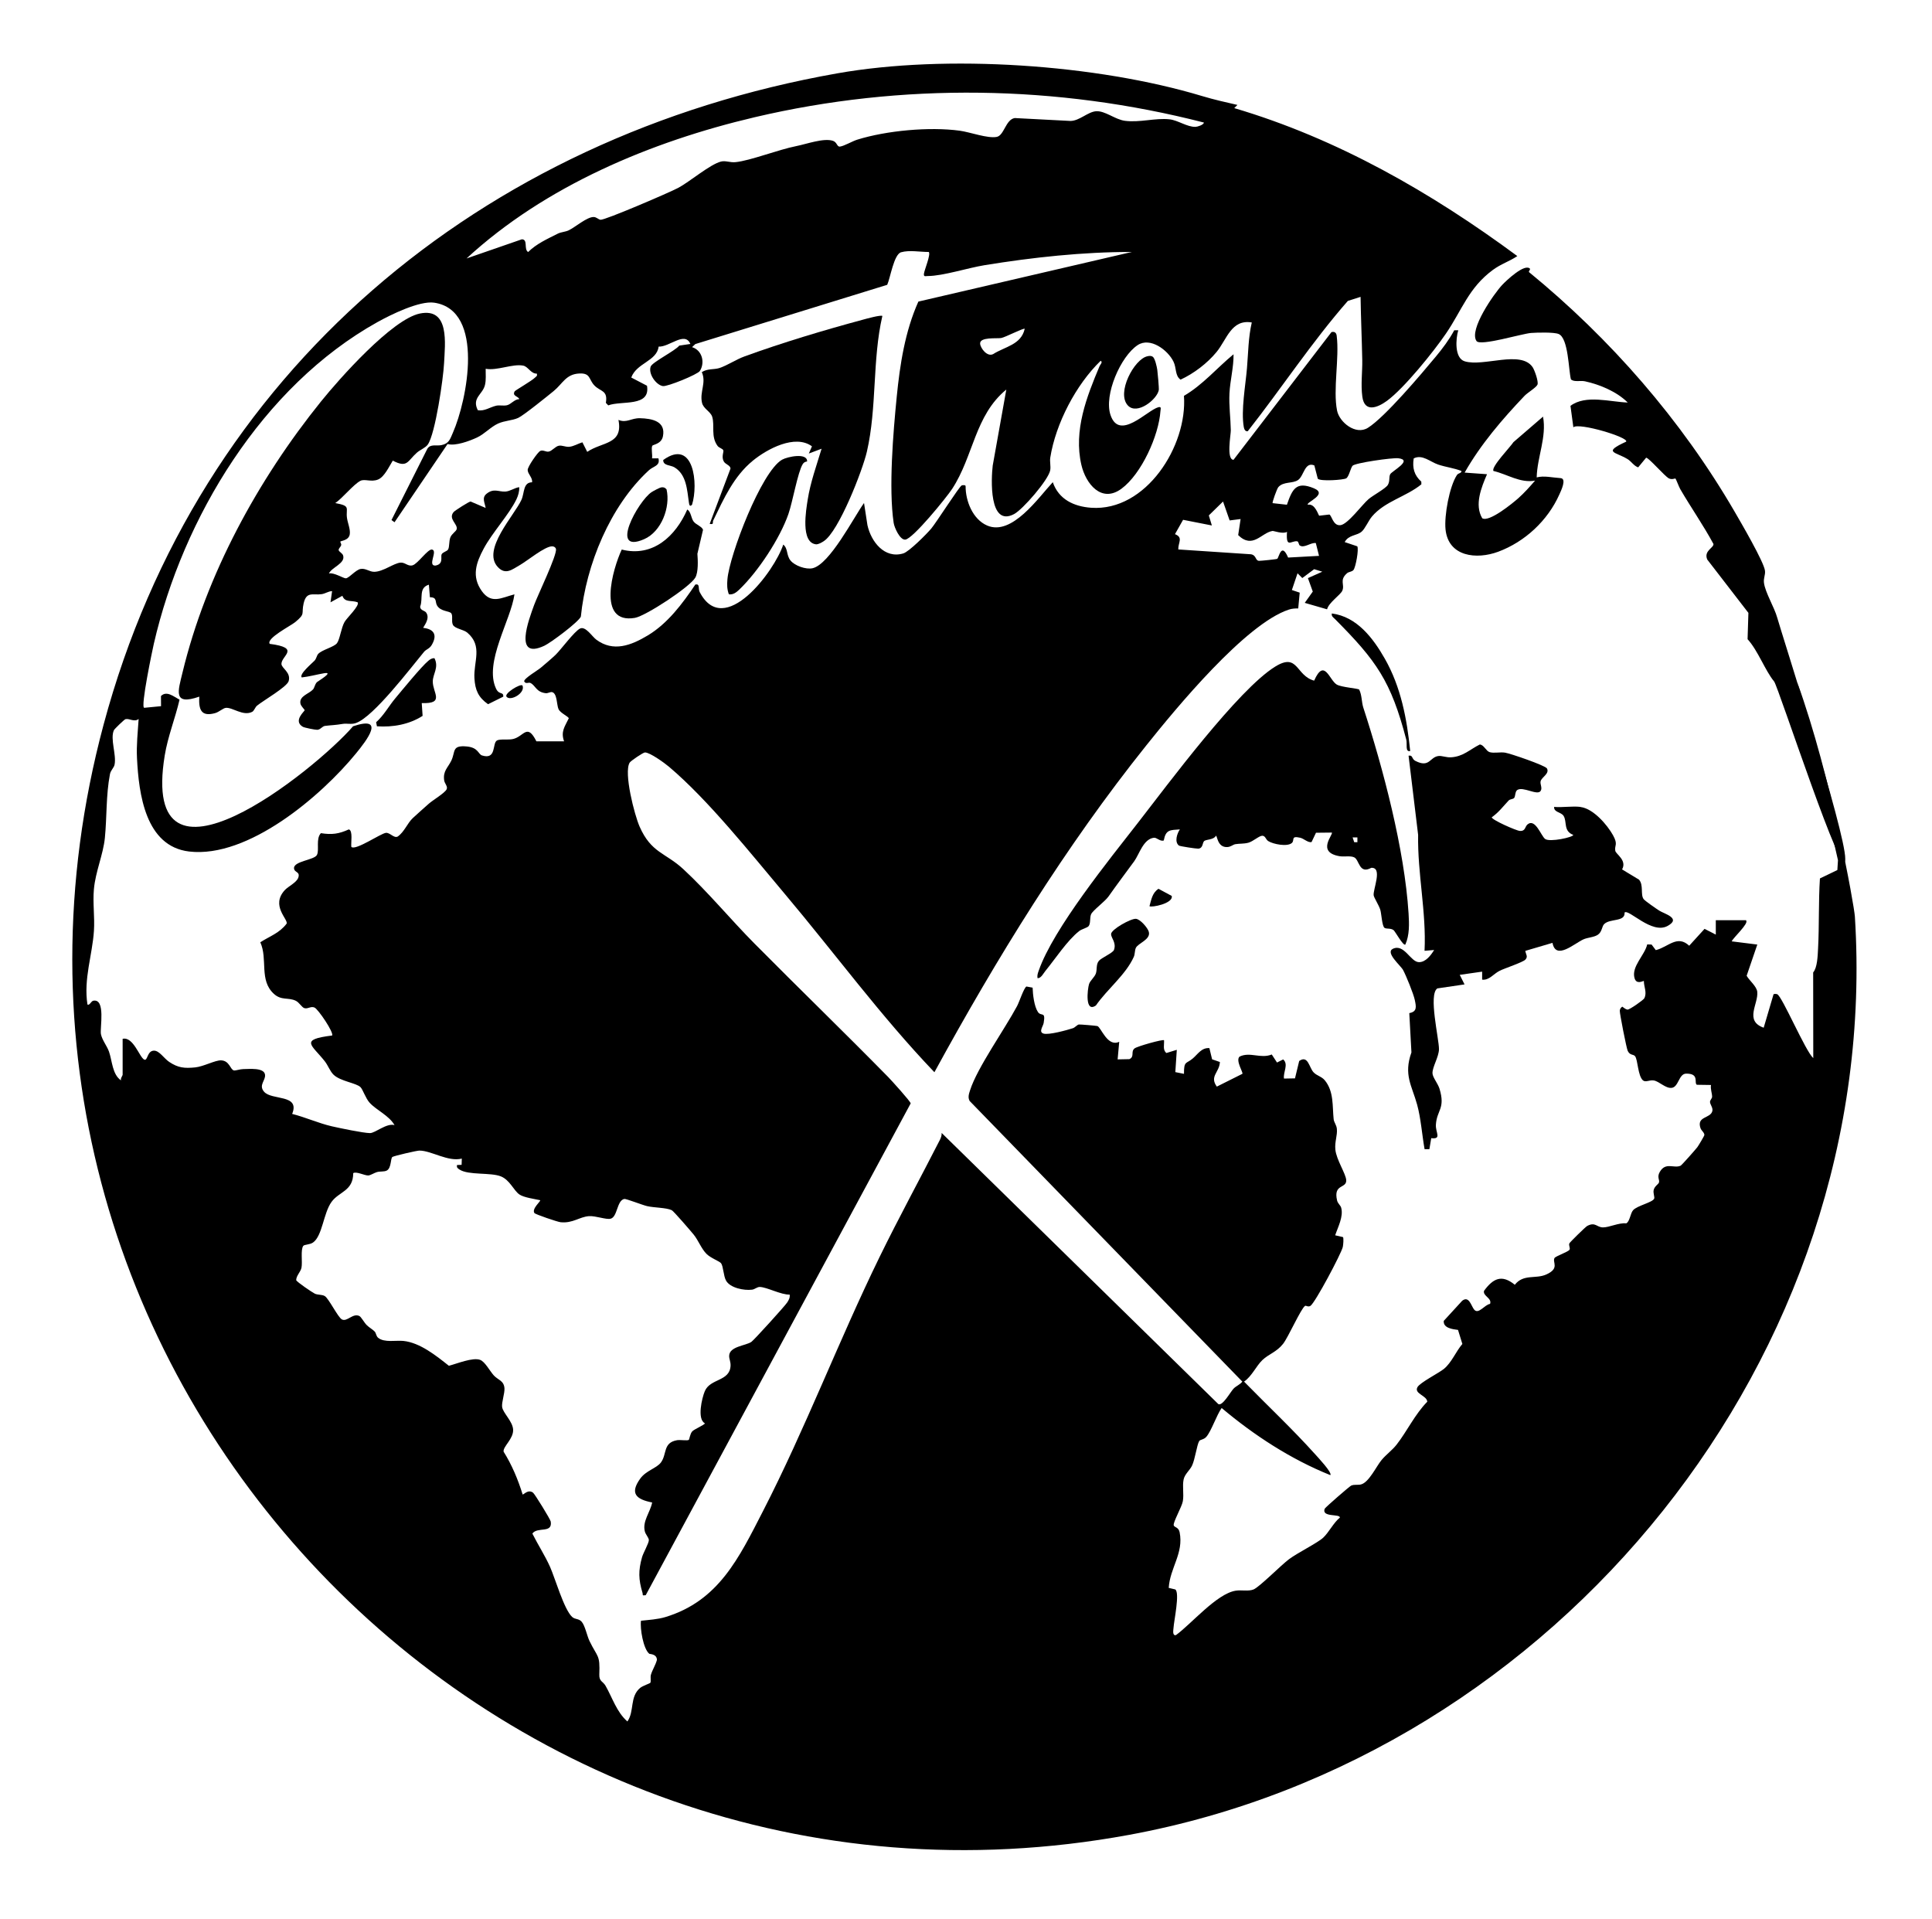 <?xml version="1.0" encoding="UTF-8"?>
<svg id="Layer_1" xmlns="http://www.w3.org/2000/svg" version="1.1" viewBox="0 0 559.93 556.06">
  <!-- Generator: Adobe Illustrator 29.6.1, SVG Export Plug-In . SVG Version: 2.1.1 Build 9)  -->
  <defs>
    <style>
      .st0 {
        fill: #fff;
      }
    </style>
  </defs>
  <rect class="st0" x="-18.14" y="-143.65" width="595.28" height="841.89"/>
  <circle class="st0" cx="279.5" cy="277.29" r="263.07"/>
  <g>
    <path d="M506.05,266.78c.85.82-3.73,4.96-4.17,6.02l7.42.93-3.09,9.04c.79,1.41,2.92,3.06,3.08,4.67.35,3.51-3.8,8.38,1.86,10.39l2.78-9.43c-.06-.5.9-.38,1.14-.28,1.45.62,8.17,16.5,10.45,18.52l-.03-24.83c1.21-1.39,1.31-4.78,1.42-6.93.36-6.73.1-13.57.54-20.31l5.05-2.43.18-2.86-11.79-51.51c9.86,27.32,16.48,64.61,16.69,67.85,8.04,127.26-86.34,243.29-210.36,266.12C140.14,566.17-19.29,393.89,30.01,210.04,57.45,107.71,139.49,39.49,242.64,21.26c31.6-5.59,75.15-2.65,105.8,6.59,3.35,1.01,6.78,1.78,10.19,2.56l-.92.92c29.88,8.82,57.14,24.48,82.04,42.88-2.36,1.59-4.7,2.25-7.1,4.02-7.05,5.21-8.91,11.59-13.57,18.42-3.6,5.27-12.13,15.87-17.11,19.51-2.78,2.03-6.51,3.46-7.14-1.2-.48-3.51.04-7.27-.02-10.6-.12-6.12-.4-12.21-.49-18.33l-3.69,1.18c-10.41,11.87-19.19,25.28-29,37.75-.69.18-1.04-.56-1.15-1.16-.86-4.83.51-12.17.92-17.15.37-4.39.38-8.86,1.39-13.2-5.94-1-7.22,4.92-10.21,8.56-2.7,3.28-6.57,6.23-10.43,8.01-1.65-1.13-1.14-3.38-2.06-5.24-1.64-3.34-6.73-7.17-10.37-4.77-4.95,3.26-9.82,14.44-7.88,20.24,2.56,7.67,10.62-1.35,13.85-2.23.99-.27.67.47.63,1.09-.48,7.11-5.49,18.25-11.31,22.53-5.8,4.26-10.34-1.44-11.61-6.93-2.3-9.96,1.53-19.72,5.28-28.61.18-.42,1.01-1.18.31-1.54-7.16,6.92-13.03,18.2-14.6,28.04-.19,1.17.19,2.52-.02,3.68-.51,2.8-7.95,11.37-10.47,12.7-7.35,3.89-6.64-10.33-6.19-14.07l3.94-22.02c-9.16,7.52-9.46,19.24-15.7,28.79-1.61,2.46-11.38,14.51-13.59,14.7-1.55.14-3.16-3.51-3.36-4.84-1.49-10.1-.14-26.17.89-36.57.93-9.37,2.4-18.94,6.27-27.57l61.87-14.38c-14.2-.02-28.73,1.56-42.74,3.84-4.64.75-12.08,3.13-16.35,3.13-.76,0-1.28.32-1.16-.7.13-1.07,2.05-5.61,1.39-6.27-2.46.02-5.63-.61-8.03.09-2.08.6-3.12,7.49-4.01,9.43l-55.61,17.17-.95.89c2.93.9,3.82,4.46,2.26,6.91-.64,1.01-9.46,4.61-10.74,4.38-1.99-.36-4.24-3.57-3.52-5.64.45-1.3,7.11-4.57,8.29-6.09l3.22-.48c-1.6-3.78-6.07.93-9.19.77-.55,4.24-6.4,4.73-7.94,8.96l4.56,2.38c1.07,6.25-7.39,4.24-11.23,5.69l-.69-.73c.62-3.7-1.54-3.21-3.31-5.03-1.71-1.76-1.05-3.64-4.38-3.48-3.91.19-4.82,2.95-7.45,5.1-1.79,1.46-8.76,7.1-10.29,7.78-1.72.77-3.88.76-5.79,1.62-2.16.97-3.92,3.03-6.14,4.06-2.19,1.02-6.28,2.53-8.52,1.88l-15.37,22.67-.88-.64,10.4-20.67c.91-1.44,2.6-.74,4.06-1.04,2.24-.46,2.52-1.74,3.34-3.61,4.1-9.32,9.38-35.47-5.42-37.67-4.25-.63-12.6,3.48-16.44,5.62-33.38,18.6-56.42,56.7-64.82,93.23-.32,1.38-3.97,18.61-2.77,18.55l4.86-.47-.02-2.94c1.66-1.66,3.74.2,5.38,1.06-1.25,5.4-3.39,10.65-4.29,16.15-7.38,45.11,43.52,4.34,54.59-8.45,9.61-3.21,3.88,4.15.88,7.83-10.13,12.41-31.3,30.47-48.38,28.47-12.73-1.49-14.61-16.76-15.13-27.04-.19-3.81.23-7.59.48-11.37-1.29,1.01-2.65-.24-3.83.06-.34.09-3.18,2.83-3.34,3.19-1.14,2.51.76,7.04.2,9.94-.2,1.02-1.11,1.59-1.35,2.82-1.16,6.04-.87,12.4-1.47,18.46-.48,4.82-2.73,9.79-3.18,14.89-.36,4.02.28,8.06.01,12.07-.46,6.97-3.03,13.93-1.88,21.3.57.43,1.07-.96,1.69-1.08,3.67-.69,1.88,7.95,2.22,9.68s1.76,3.42,2.34,5.08c.94,2.71.95,6.61,3.48,8.33-.21-.6.47-1.37.47-1.62v-10.43c3.1-.71,4.87,5.36,6.26,6.02,1.02.48.8-2.51,2.77-2.59,1.58-.07,2.92,2.22,4.45,3.25,2.61,1.75,4.44,1.91,7.55,1.6,2.41-.24,5.77-2.09,7.48-2.04,2.49.07,2.67,2.72,3.75,2.92.47.09,1.82-.39,2.71-.39,1.61,0,6.06-.51,6.3,1.65.19,1.69-1.93,2.98-.29,4.9,2.22,2.6,10.51.64,8.15,6.44,3.81.96,7.68,2.71,11.49,3.59,2.28.52,9.1,1.95,11.06,1.97,1.53.01,4.82-2.98,7.12-2.31-1.6-2.79-5.2-4.3-7.2-6.47-1.18-1.28-1.96-3.82-2.66-4.53-1.2-1.21-5.78-1.69-7.78-3.58-1.06-1-1.62-2.72-2.57-3.92-3.78-4.8-7.48-6.28,2.12-7.47.57-.83-4.04-7.66-5.11-8.11s-1.87.45-2.89.19c-.76-.19-1.52-1.67-2.53-2.15-2.18-1.05-4.15,0-6.34-2-4.36-3.97-1.71-10.03-3.94-14.95,2.72-1.75,5.57-2.67,7.62-5.39.55-1.23-4.72-5.23-.49-9.76.97-1.04,3.39-2.17,3.87-3.56.64-1.84-1.16-1.42-1.23-2.75-.1-2.07,5.91-2.36,6.65-3.86s-.39-4.66,1.14-6.3c3.16.5,5.2.23,8.09-1.09,1.26.31.56,4,.73,5.07,1.19,1.18,8.55-3.94,10.04-4.07,1.18-.1,2.29,1.62,3.39,1.08,1.95-1.35,2.79-3.88,4.4-5.37,1.51-1.39,3.11-2.82,4.64-4.17,1.17-1.03,4.61-3.07,5.15-4.16.4-.82-.57-1.65-.71-2.57-.4-2.77,1.07-3.65,2.08-5.76,1.24-2.6.06-4.5,4.5-4.08,3.34.32,3.27,2.25,4.39,2.6,4.25,1.34,2.91-3.5,4.31-4.33.89-.52,3.25-.1,4.67-.43,3.19-.73,4.07-4.73,6.78.67h8.02c-1.02-2.85.21-4.27,1.36-6.68-.13-.54-2.43-1.51-2.96-2.62-.57-1.19-.36-4.71-1.93-4.97-.49-.08-1.18.38-1.76.32-2.83-.31-2.97-2.25-4.47-2.97-.55-.26-1.34.43-1.81-.47-.04-.88,3.92-3.17,4.84-3.96,1.28-1.09,3.03-2.55,4.21-3.67,1.6-1.53,5.53-6.92,7.17-7.68,1.59-.73,3.44,2.3,4.67,3.22,4.94,3.69,10.11,1.68,14.93-1.21,5.76-3.45,10.09-9.24,13.78-14.74,1.43-.34.76,1.18,1.28,2.18,7.07,13.58,21.71-6.11,24.21-13.77,1.42,1.13.85,3.06,2.1,4.61s4.5,2.66,6.37,2.25c5-1.11,11.94-14.74,14.94-18.91l.99,6.42c1.05,4.76,4.92,9.83,10.39,8.19,1.69-.51,6.77-5.62,8.1-7.2,1.45-1.72,8.12-12.2,8.82-12.5.21-.09,1.16-.2,1.14.23-.02,4.32,2.09,9.58,6.22,11.38,7.21,3.14,14.88-8.1,19.05-12.55,1.7,4.97,6.09,7.05,11.13,7.41,15.89,1.11,27.93-17.95,26.88-32.43,5.49-3.21,9.52-8.06,14.37-12.05.07,3.68-.99,7.58-1.18,11.33-.18,3.6.33,7.16.39,10.68.02,1.3-1.35,8.56.79,8.57l28.38-37c.89-.26,1.44.2,1.52,1.09.81,6.39-1.12,15.64.11,21.67.68,3.34,5.38,7.2,8.94,4.97,4.95-3.1,15.53-15.65,19.68-20.64,1.99-2.39,3.86-4.89,5.34-7.63h1.16c-.74,2.46-1.14,8.09,1.87,9,5.49,1.66,16.22-3.31,19.67,1.68.58.84,1.77,4.23,1.42,5.07s-2.86,2.32-3.74,3.24c-6.47,6.8-12.72,14.07-17.37,22.26l6.49.47c-1.65,3.82-3.7,8.88-1.39,12.76,2.01,1.23,8.81-4.35,10.45-5.8,1.73-1.54,3.35-3.35,4.86-5.11-4.26.8-8.02-1.84-12.05-2.79-.81-1.1,4.98-7.05,5.78-8.35l8.58-7.4c1.1,5.94-1.7,11.7-1.84,17.61,2.15-.57,4.63.08,6.91.21,1.87.11.16,3.64-.34,4.74-3.35,7.54-9.97,13.71-17.71,16.59-6.26,2.33-14.47,1.49-15.28-6.49-.4-3.97,1.11-12.36,3.29-15.71.45-.69,1.37-.49,1.33-1.2-2.21-.86-4.46-1.1-6.73-1.85-2.32-.77-4.63-3.07-7.11-1.79-.44,2.72.14,4.9,2.2,6.73l.02.78c-4.43,3.62-10.57,4.89-14.33,9.34-1,1.18-1.99,3.55-3.01,4.4-1.4,1.17-3.78.9-4.88,3l3.64,1.22c.51.78-.45,6.11-1.11,6.88-.45.53-1.35.48-1.85.92-2.34,2.04-.57,3.29-1.39,5.1-.54,1.19-3.94,3.44-4.4,5.36l-6.47-1.87,2.33-3.27-1.41-3.9,4.17-1.86-2.36-.73-3.44,2.57-1.38-1.38-1.64,4.85,2.27.76-.43,4.57c-.92,0-1.79.04-2.68.33-12.57,4.09-32.78,28.65-41.32,39.33-23.54,29.42-43.4,61.72-61.44,94.75-15.53-16.24-28.88-34.48-43.35-51.66-9.8-11.63-22.14-27.2-33.58-36.87-1.24-1.05-5.54-4.18-6.97-4.14-.54.02-4.13,2.45-4.43,2.96-1.75,2.92,1.39,15.11,2.88,18.51,3.38,7.69,7.5,7.55,12.68,12.35,7.19,6.66,13.7,14.58,20.62,21.56,12.86,12.98,25.98,25.67,38.74,38.67.9.92,6.56,7.15,6.53,7.66l-76.79,142.52c-1.22.15-.73-.02-.93-.68-1.16-3.87-1.24-6.43-.13-10.35.35-1.23,2-4.1,1.97-4.96-.02-.68-.95-1.61-1.17-2.51-.74-2.95,1.56-5.5,2.13-8.37-4.67-.92-6.55-2.63-3.45-6.93,1.7-2.35,4.73-2.98,5.99-4.67,1.8-2.43.53-5.73,4.67-6.45.9-.16,2.98.2,3.39-.09.22-.15.34-1.71,1.01-2.47.54-.61,3.67-1.92,3.67-2.34-2.33-1.19-.86-7.31-.03-9.3,1.57-3.75,7.26-2.77,7.47-7.4.05-1.09-.41-1.94-.41-2.79,0-2.82,4.84-2.98,6.45-4.11.78-.55,9.72-10.39,10.37-11.41.47-.74.85-1.36.72-2.29-2.48.1-6.56-2.15-8.66-2.21-.78-.02-1.43.69-2.26.79-2.3.29-6.32-.49-7.52-2.63-.76-1.36-.79-4.18-1.45-5.04-.44-.57-3.05-1.51-4.23-2.72-1.54-1.57-2.31-3.85-3.7-5.57-.8-.99-5.83-6.83-6.36-7.08-1.63-.76-5.06-.69-7.16-1.18-1.23-.28-6.1-2.17-6.57-2.08-2.21.43-1.95,5.2-3.98,5.73-1.28.34-4.37-.88-6.27-.74-2.75.19-4.71,2.13-8.23,1.76-.89-.09-7.32-2.28-7.58-2.65-.88-1.24,1.92-3.47,1.66-3.73-1.64-.37-4.67-.76-6-1.65-1.65-1.1-2.76-4.21-5.4-5.26-2.97-1.19-9.33-.28-11.95-1.96-.56-.36-.9-.59-.75-1.33l1.33-.05.06-1.81c-4.03,1-8.77-2.3-12.28-2.32-.81,0-7.17,1.49-7.81,1.83-.62.33-.26,3.27-1.69,3.97-.78.38-1.92.17-2.81.43-.81.23-1.87.95-2.52.98-1.02.05-3.52-1.26-4.36-.67-.03,5.22-4.08,5.29-6.28,8.32-2.37,3.26-2.64,9.86-5.37,11.78-.94.66-2.52.55-2.83.98-.83,1.14-.18,4.68-.52,6.34-.25,1.21-1.53,2.3-1.53,3.59.25.57,4.55,3.48,5.38,3.9s2.06.22,2.89.7c1.15.66,3.83,6.17,4.96,6.77,1.53.82,3.18-1.93,5.1-.97.49.25,1.41,1.92,2.07,2.58.76.76,1.63,1.2,2.31,1.87.49.48.42,1.34,1.04,1.85,1.79,1.46,5.14.69,7.32.91,4.81.49,9.52,4.3,13.18,7.2,2.25-.57,6.98-2.54,9.09-1.7,1.4.56,2.71,3.12,3.91,4.47s2.95,1.49,3.11,3.75c.1,1.47-.85,4.07-.68,5.4.23,1.77,3.08,4.17,3.19,6.6.12,2.69-2.98,4.88-2.76,6.37,2.41,3.84,4.17,8.06,5.51,12.39.26.2,1.55-1.62,3.03-.5.49.37,5.01,7.69,5.12,8.36.57,3.55-3.88,1.42-5.32,3.49,1.62,3.26,3.64,6.33,5.13,9.66,1.46,3.28,4.03,12.3,6.38,14.48.89.83,1.89.41,2.77,1.4.99,1.12,1.57,4.14,2.28,5.6,2.37,4.87,3.07,3.86,2.84,9.68-.08,2.07,1.05,1.96,1.81,3.29,1.99,3.49,3.22,7.63,6.33,10.34,2.08-2.94.61-7.15,3.7-9.73.71-.59,2.86-1.32,2.94-1.46.27-.45-.04-1.62.18-2.36.43-1.43,1.36-2.83,1.74-4.3-.04-1.76-2.09-1.66-2.21-1.76-1.75-1.42-2.73-7.33-2.41-9.58,2.31-.25,4.83-.39,7.05-1.06,15.48-4.68,21.35-17.18,28.26-30.61,12.36-24.04,21.96-49.43,33.82-73.71,5.58-11.43,11.71-22.63,17.49-33.96.33-.64.55-1.3.52-2.02l80.19,78.58c1.22.63,3.45-3.44,4.38-4.45.75-.81,1.89-1.17,2.57-2.07l-79.03-81.33c-.58-1.06-.2-2.08.13-3.12,2.06-6.48,10.06-17.72,13.62-24.38.64-1.2,1.98-5.31,2.71-5.67l1.79.33c.06,1.97.44,5.38,1.53,7.04.96,1.45,2.3-.38,1.67,3.21-.18,1-1.52,2.6-.05,3.06,1.51.47,6.78-.99,8.51-1.55.63-.2,1.19-.96,1.73-1.08.26-.06,5.13.36,5.38.45,1.08.35,2.91,6.19,6.33,4.56l-.46,5.1,3.4-.07c1.61-.74.31-2.16,1.51-3.11.77-.62,8.22-2.7,8.54-2.37.1,1.27-.45,2.82.69,3.7l3.01-.92-.43,6.46,2.51.5c-.03-3.84.62-2.82,2.53-4.44,1.5-1.27,2.56-3.19,4.83-3.02l.79,3.25,2.26.78c-.14,3.04-3.09,4.11-.89,7.13l7.41-3.71c.28-.38-2.04-3.85-.83-4.98,3.02-1.5,6.1.7,9.34-.62l1.52,2.33,1.79-.9c1.64,1.44-.06,3.68.23,5.55l3.19-.06,1.22-5.04c2.58-1.81,2.89,1.94,4.15,3.27.98,1.04,2.32,1.2,3.25,2.31,2.71,3.26,2.18,7.59,2.59,11.31.1.91.83,1.67.93,2.8.18,1.93-.66,3.72-.44,5.98.29,2.96,3.04,6.99,3.15,8.86.14,2.54-3.82.98-2.64,5.93.2.85.99,1.37,1.18,2.06.71,2.58-.94,5.59-1.74,8l2.26.52c.25.29.08,2.28-.05,2.86-.44,1.93-8.02,16.2-9.38,17.07-.67.43-1.3-.16-1.55,0-1.22.79-4.85,9.07-6.39,11.02-1.89,2.38-4.12,2.92-5.98,4.68-1.77,1.67-3.08,4.74-5.32,6.25,6.86,7.02,14.07,13.77,20.63,21.08.76.85,4.96,5.3,4.39,6.03-11.42-4.58-22.14-11.56-31.51-19.46-1.48,2.08-2.96,6.61-4.42,8.33-.76.89-1.8.77-2.09,1.26-.68,1.14-1.2,5.27-2.07,7.1-.66,1.4-2.12,2.44-2.45,4.04-.4,1.98.13,4.21-.22,6.27-.27,1.63-2.89,6.14-2.64,7.01.18.62,1.41.48,1.71,2,1.22,6.09-2.81,10.31-3.16,16.12l1.89.45c1.39.95-.39,9.15-.5,11.13-.04.61-.41,2.37.71,2.1,4.49-3.27,11.78-11.96,17.27-12.86,1.7-.28,3.71.24,5.2-.36,1.7-.68,7.95-7.02,10.26-8.75,2.52-1.89,8.3-4.73,9.95-6.27,1.62-1.51,3-4.35,4.83-5.82.01-1.15-5.35.01-4.42-2.54.23-.46,7.21-6.51,7.68-6.72.94-.41,1.94-.09,2.89-.35,2.29-.62,4.39-5.22,5.92-7.06,1.31-1.58,3.08-2.83,4.35-4.45,3-3.83,5.33-8.83,8.9-12.45-.1-1.81-3.9-2.3-2.85-4.21.75-1.36,6.19-4.09,7.68-5.31,2.24-1.83,3.46-5.04,5.34-7.22l-1.26-4.07c-1.47-.19-4.34-.5-4.13-2.62l5.34-5.83c2.01-1.56,2.6,1.55,3.5,2.6,1.23,1.43,3.02-1.48,4.58-1.69.6-1.7-2.15-2.26-1.75-3.79,2.63-3.59,5.14-4.85,8.92-1.75,2.5-3.21,6.03-1.6,9.11-2.98,4.01-1.79,1.69-3.53,2.4-4.78.3-.53,3.97-1.77,4.34-2.4.29-.49-.3-1.22-.04-1.84.14-.33,4.69-4.8,5.17-5.05,2.38-1.25,2.7.39,4.56.42,1.77.03,4.63-1.41,6.75-1.17,1.04-.5,1.19-2.91,1.99-3.81,1.19-1.34,5.64-2.24,6.11-3.36.19-.44-.34-1.55-.15-2.47.23-1.12,1.35-1.67,1.53-2.18.28-.8-.64-1.53.23-3.06,1.71-3,4.09-.94,6.05-1.83.33-.15,4.35-4.71,4.84-5.35.32-.43,2.02-3.26,2.04-3.52.06-.69-.87-1.3-1.11-1.99-1.22-3.53,2.89-2.76,3.43-4.98.24-.99-.7-1.89-.68-2.69.02-.47.61-1,.61-1.43,0-1.09-.54-2.25-.32-3.43l-4.11-.06c-.89-.58.84-3.28-3.1-3.23-2.16.03-2.15,3.94-4.24,4.13-1.74.16-3.56-1.88-5.12-2.15-1.26-.22-2.34.63-3.15-.02-1.51-1.36-1.46-5.93-2.29-7.01-.5-.64-1.48-.16-2.14-1.57-.35-.74-2.37-10.99-2.29-11.64.07-.56.29-.82.72-1.15.44.3.98.79,1.5.86.56.08,4.64-2.78,4.89-3.29.84-1.7-.13-3.26-.13-5-.13-.14-2.09,1.18-2.69-.79-1.02-3.37,2.95-6.68,3.66-9.82l1.27.04,1.22,1.62c3.61-.9,6.21-4.53,9.68-1.28l4.45-4.89,3.26,1.67v-4.17h8.81ZM348.9,35.51c-42.53-10.92-87.39-11.6-130.17-1.54-30.06,7.07-60.71,19.9-83.52,40.93l16.03-5.55c1.87.03.49,2.87,1.82,3.69,2.43-2.41,5.58-3.8,8.58-5.32,1-.5,2.19-.5,3.19-.98,1.94-.93,5.3-3.91,7.25-3.85.79.02,1.34.71,1.95.8,1.22.18,20.12-7.95,22.54-9.25,3.39-1.82,9.15-6.77,12.35-7.61,1.37-.36,2.61.33,4.27.16,4.28-.43,12.28-3.6,17.62-4.66,2.9-.57,7.92-2.41,10.59-1.52,1.23.41,1.15,1.77,2.02,1.67,1.2-.14,3.57-1.55,5.01-2,8.47-2.64,20.94-3.8,29.74-2.6,2.97.4,8.05,2.31,10.71,1.79,2.15-.43,2.57-5.03,5.21-5.46l16.13.84c2.59,0,5.06-2.64,7.42-2.81,2.64-.19,5.49,2.39,8.38,2.77,4.34.57,8.83-.89,12.94-.43,2.44.27,5.08,2.24,7.51,2.18.53-.01,2.35-.54,2.45-1.25ZM296.98,95.29c-.31-.31-5.67,2.48-6.83,2.67-1.25.21-6.26-.37-6.09,1.65.11,1.33,2.06,3.89,3.77,3.01,3.47-2.2,8.11-2.69,9.15-7.32ZM155.6,108.27c-1.74.08-2.53-2.03-3.95-2.31-3.08-.61-7.58,1.53-10.89.91-.03,1.56.16,3.12-.2,4.67-.65,2.81-3.9,3.73-2.08,7.34,1.93.34,3.46-.87,5.33-1.31.92-.22,2.08.1,3.11-.13,1.2-.27,2.16-1.74,3.57-1.77-.24-.85-2.14-.86-1.33-2.26.18-.31,4.99-3.05,5.94-4.02.38-.38.67-.41.49-1.12ZM382.34,149.45l2.92-.34c.69.18,1.05,3.31,3.2,3.09s6.29-5.95,8.18-7.56c1.29-1.1,5.01-3.09,5.6-4.14.64-1.15.23-2.14.66-3.05s6.76-4.13,2.35-4.65c-1.69-.2-12.57,1.34-13.27,2.19-.56.69-1.04,3.16-1.82,3.63s-7.42.94-8.24.12l-1-3.86c-2.8-1.16-2.99,2.98-4.68,4.2-1.58,1.14-4.28.37-5.77,2.11-.41.48-1.82,4.46-1.64,4.62l4.14.46c1.56-4.49,2.66-6.91,7.81-4.77,4.23,1.75-2.32,4.04-1.76,4.77,2.14-.45,3.04,3.02,3.31,3.18ZM356.38,150.84l-1.92-5.5-4.12,4.03.88,2.91-8.34-1.64-2.35,4.16c2.47.97.9,2.41.96,4.43l21.08,1.4c1.63.31,1.19,1.84,2.32,1.9.45.02,5.04-.44,5.27-.58.52-.32,1.18-5.01,3.16-.37l8.96-.49-.93-3.71c-1.46-.22-3.37,1.57-4.65.7-.33-.23-.31-1.14-.75-1.21-1.74-.25-3.3,2.2-2.95-2.74-1.16.72-3.86-.31-4.19-.26-3.26.51-5.71,5.34-9.96,1.21l.7-4.66-3.18.4Z"/>
    <path d="M97.19,145.8c4.59.82,2.98,1.42,3.37,4.29.2,1.46,1.03,3.31.81,4.73-.28,1.84-2.54,1.85-2.75,2.15-.06.08.36.66.26,1.02-.14.52-.79.97-.73,1.43s1.09.9,1.29,1.55c.72,2.32-3.3,3.4-4.11,5.23,1.38-.38,4.15,1.39,4.88,1.4.85.01,2.88-2.46,4.27-2.71,1.5-.28,2.57.85,4.01.82,2.63-.05,5.6-2.5,7.59-2.66,1.34-.11,2.12,1.16,3.49.78,1.52-.42,4.45-4.82,5.65-4.57,1.74.37-1.41,4.7.94,4.65,2.51-.43,1.48-2.55,1.83-3.26.32-.66,1.56-.86,1.87-1.4.44-.75.22-2.36.66-3.51.42-1.08,1.66-1.72,1.83-2.37.4-1.51-2.57-2.99-.86-5,.32-.38,4.38-3,4.9-3.03l4.36,1.86c-.24-1.53-1.19-2.94.28-4.12,2.08-1.67,3.49-.52,5.4-.62,1.44-.08,2.66-1.08,4.05-1.28.07,1.25-.3,2.46-.83,3.57-2.1,4.33-6.98,9.62-9.44,14.2-2.22,4.13-3.6,8.09-.58,12.33,2.77,3.9,5.72,1.93,9.47.96-1.01,7.46-8.91,19.77-5.33,27.34.91,1.93,2.16.75,2.09,2.31l-4.41,2.19c-2.82-1.99-3.74-4.08-3.95-7.5-.29-4.84,2.5-9.33-2.06-13.24-1.09-.93-3.65-1.14-4.19-2.3-.48-1.04.06-2.5-.44-3.27s-3.12-.48-4.16-2.33c-.61-1.08.1-2.36-2.05-2.35l-.3-3.65c-3.06.92-1.62,3.97-2.51,6.3-.11,1.12,1.29,1.21,1.68,1.73,1.41,1.85-.95,4.29-.78,4.49,3.21.36,4.09,2.17,2.42,4.98-.65,1.09-1.57,1.2-2.21,1.96-3.86,4.65-14.58,18.79-19.7,20.62-1.41.51-2.59.05-3.9.27-2.2.37-3.16.34-5.07.57-.86.1-1.32,1.09-2.27,1.14-.55.03-3.73-.6-4.2-.88-2.89-1.71.54-4.51.54-4.79,0-.25-1.08-1.14-1.23-1.96-.39-2.17,2.48-2.78,3.64-4.06.47-.52.5-1.42,1.13-2.11.23-.25,5.21-3.14,2.05-2.59-2.11.37-4.28.97-6.44,1.21-.82-.95,3-4.1,3.71-4.86.55-.59.63-1.48,1.06-1.95,1.11-1.21,4.61-1.99,5.45-3.12s1.2-4.4,2.19-6.15c.67-1.18,4.45-4.71,3.8-5.69-1.78-.69-3.67.18-4.43-1.89l-3.44,1.89.46-3.24c-1.11.03-1.91.72-3.05.88-2.52.36-4.37-.91-5.2,2.68-.72,3.12.64,2.88-2.45,5.43-1.28,1.06-8.45,4.7-7.38,6.29,9.07,1.18,3.4,3.42,3.4,5.8,0,1.27,2.84,2.45,2.09,5-.5,1.69-7.32,5.61-9.15,7.1-.58.47-.85,1.52-1.43,1.81-2.66,1.33-5.66-1.36-7.64-1.16-.78.08-1.96,1.22-3.12,1.53-4.08,1.12-4.77-1.1-4.56-4.78-7.75,2.69-6.15-1.64-4.87-6.96,6.85-28.43,21.88-55.91,40.11-78.54,5.35-6.64,20.63-23.88,28.7-25.53,8.67-1.77,7.28,8.74,7,14.41-.21,4.34-2.51,20.37-4.71,23.56-.64.93-2.25,1.53-3.19,2.37-2.76,2.48-2.73,4.5-6.96,2.29-1.03,1.62-2.42,4.73-4.28,5.48-2,.81-3.88-.27-5.13.39-2.07,1.1-5.12,4.98-7.27,6.44Z"/>
    <path d="M458.07,233.87c3.67.45,7.7,5.1,9.42,8.19,1.53,2.76.37,2.87.65,4.5.17.99,3.46,2.73,1.97,5.4l4.9,2.96c1.39,1.56.38,4.3,1.33,5.62.4.55,3.69,2.81,4.53,3.35,1.43.94,6.52,2.2,2.42,4.45-4.59,2.52-11.25-5.02-12.46-3.89.23,2.8-4.23,1.65-5.92,3.36-.67.68-.59,2.22-1.8,3.06-1.1.77-2.96.79-4.21,1.36-2.7,1.23-8,6.13-8.96,1.01l-7.87,2.32c.13,1.04.86,1.63.01,2.54-.71.77-5.97,2.49-7.45,3.23-1.81.9-3.03,2.82-5.08,2.57v-2.32s-6.49.93-6.49.93l1.39,2.77-7.88,1.16c-2.66,1.77.5,14.57.47,17.62-.03,2.23-1.93,5.14-1.88,6.97.03,1.16,1.58,3,2.03,4.47,1.77,5.8-.77,6.17-1.04,10.41-.15,2.33,1.78,4.28-1.35,3.93l-.54,3.19h-1.39c-.73-4.09-1.07-8.95-2.16-12.91-1.51-5.49-3.98-8.63-1.65-15.13l-.62-11.39c2.32-.43,2-1.87,1.59-3.83-.36-1.74-2.53-7.08-3.4-8.68-.7-1.28-5.25-5.06-2.93-6.14,3.29-1.52,5.1,3.85,7.53,3.88,1.98.03,3.47-2.01,4.41-3.52l-2.78.23c.55-11.23-2.06-22.36-1.86-33.59l-2.77-22.95c1.32-.25.83.92,1.96,1.5,4.14,2.12,4.14-1.09,6.71-1.41.96-.12,2.26.45,3.59.38,3.57-.2,5.43-2.24,8.37-3.71,1.18.03,1.81,1.9,2.86,2.21,1.3.38,3.05-.09,4.49.15,1.59.26,11.67,3.72,12.13,4.58.81,1.51-1.54,2.51-1.84,3.7-.22.88.59,1.94-.01,2.83-.96,1.42-5.09-1.42-6.77-.28-.63.43-.51,1.78-.87,2.27-.32.43-1.18.3-1.63.78-1.58,1.67-2.87,3.45-4.89,4.85.02.75,7.12,3.89,8.15,3.95,1.7.1,1.43-1.24,2.24-1.9,2.27-1.82,3.9,3.37,5.1,4.24,1.34.97,8.16-.5,8.14-1.19-2.94-1.1-1.74-3.85-2.81-5.52-.74-1.14-2.84-.98-2.74-2.59,2.44.21,5.27-.29,7.65,0Z"/>
    <path d="M380.87,197.24c2.96-6.68,4.38-.14,6.54,1.14,1.37.81,6.25,1.11,6.51,1.47.82,1.63.67,3.6,1.19,5.2,5.75,17.66,11.95,41.08,13.12,59.65.19,3.03.3,6.25-.93,9.03-.64.48-2.97-3.88-3.44-4.2-.89-.62-2.03-.25-2.6-.64-.72-.49-.88-4.09-1.23-5.26-.41-1.32-1.79-3.44-1.91-4.13-.27-1.65,2.71-8.23-.71-8-3.55,1.95-3.41-2.31-4.93-3.04-1.1-.53-2.93-.1-4.3-.34-6.79-1.19-1.64-6.34-2.2-6.84l-4.58.05-1.28,2.69c-.99.28-2.26-1.01-3.28-1.24-2.86-.66-1.53.7-2.43,1.51-1.32,1.18-5.43.35-6.84-.54-.77-.49-.81-1.53-1.72-1.55s-2.69,1.66-4.05,2.02-2.47.21-3.75.42c-.75.12-1.31.81-2.42.84-2.88.1-2.82-3.46-3.25-3.26-.62,1.18-2.76,1.01-3.37,1.5-.56.46-.28,2.11-1.73,2.22-.51.04-5.33-.68-5.61-.9-1.34-1.05-.54-3.49.28-4.68-2.83.22-4.06-.01-4.67,3.21-1.06.37-2.02-.9-2.88-.79-3.06.39-4.23,4.83-5.69,6.82-2.56,3.49-4.95,6.66-7.43,10.18-1.03,1.47-4.56,4.05-5.05,5.15-.45,1.03-.09,2.46-.67,3.39-.33.54-2.05.91-2.79,1.5-3.45,2.71-6.92,8.04-9.78,11.54-.6.73-1.31,2.23-2.3,2.1-.14-.81.1-1.44.36-2.18,4.23-12.19,20.55-32.3,28.86-42.98,8.61-11.07,28.9-38.47,39.69-45.13,6.68-4.12,5.89,2.63,11.26,4.08ZM393.4,242.68h-1.39s.47,1.39.47,1.39h.92s0-1.39,0-1.39Z"/>
    <path d="M255.72,91.58c-2.94,12.77-1.53,26.53-4.48,39.31-1.24,5.39-8.15,23.16-12.51,25.95-.64.41-1.39.86-2.17.91-4.62-.43-2.94-9.97-2.47-12.96.79-5.05,2.56-9.88,4.02-14.75l-3.7,1.39.91-2.09c-4.9-3.59-12.99.77-17.14,4.17-5.54,4.54-8.41,11.01-11.46,17.29-.3.63.3,1.28-1.04,1.02l6.03-16.01c-.02-1.03-1.51-1.18-1.99-2.17-.68-1.39.12-2.69-.1-3.17s-1.23-.68-1.64-1.23c-2.04-2.75-.77-5.94-1.58-8.49-.47-1.49-2.54-2.29-2.94-4.01-.74-3.23,1.32-5.78-.06-8.9,1.59-1.06,3.53-.69,5.08-1.18,2.16-.69,4.84-2.48,7.29-3.37,10.92-3.98,23.08-7.62,34.32-10.65.88-.24,5.24-1.46,5.66-1.06Z"/>
    <path d="M443.46,77.95l-.39.85c23.63,19.33,44.19,42.87,59.64,69.45,1.72,2.97,8.55,14.64,8.82,17.18.13,1.22-.47,2.1-.3,3.46.36,2.82,3.04,7.16,3.84,10.1,1.09,3.98,19.77,62.02,19.72,69.91-.06,9.41-19.45-50-20.61-51.4-2.61-3.15-4.69-8.98-7.7-12.26l.24-7.63-11.92-15.45c-1.11-2.55,1.96-3.42,1.79-4.52-2.94-5.46-6.51-10.54-9.62-15.89-.37-.63-1.24-2.96-1.38-3.06-.15-.11-1.02.42-1.94-.07-1.21-.63-5.79-5.98-6.57-5.98l-2.31,2.8c-1.33-.47-1.91-1.7-3.15-2.44-3.47-2.09-7.22-1.84-.33-5.01.84-1.24-13.76-5.62-15.3-4.16l-.84-6.22c4.45-3.32,11.42-1.13,16.6-.96-3.16-3.14-8.07-5.21-12.39-6.15-1.31-.29-3.18.3-4.08-.57-.69-2.67-.71-11.95-3.56-13.14-1.38-.57-6.29-.43-8-.3-2.68.21-14.71,3.9-15.8,2.34-2.28-3.26,5.08-13.74,7.44-16.26,1.1-1.17,6.66-6.5,8.12-4.62Z"/>
    <path d="M189.05,129.19c-.38.6.1,2.74-.08,3.64h1.86c.55,2.23-1.4,2.19-2.79,3.47-11.23,10.35-18.18,27.36-19.7,42.4-.72,1.6-8.71,7.56-10.57,8.43-9.06,4.24-4.47-7.64-2.98-11.78.96-2.67,6.78-14.67,6.33-16.28-.13-.49-.59-.73-1.09-.74-2.11-.05-7.24,4.23-9.4,5.45s-4.1,2.98-6.37.53c-4.67-5.04,4.8-14.9,6.88-19.49.89-1.97.43-5.05,3.06-5.05.21-1.35-1.21-2.32-1.27-3.55-.05-.95,2.92-5.17,3.6-5.52.82-.42,1.63.3,2.45.18.99-.14,1.95-1.52,2.98-1.71.97-.17,1.87.39,3,.31,1.29-.1,2.61-.94,3.83-1.3l1.4,2.77c4.32-2.95,10.46-2.07,9.05-9.26,2.39.99,3.67-.56,6.26-.49,3.38.09,7.52.82,6.63,5.25-.45,2.24-2.86,2.37-3.09,2.73Z"/>
    <path d="M180.19,159.26c9.03,2.29,15.62-3.88,18.99-11.6,1.1.62,1.09,2.48,1.84,3.48.69.92,2.47,1.46,2.73,2.4l-1.63,6.94c.14,1.87.31,5.29-.6,6.9-1.53,2.7-14.38,11.14-17.52,11.68-11.12,1.89-6.41-14.24-3.81-19.8Z"/>
    <path d="M233.91,133.73c-.58.09-.96.27-1.28.8-1.43,2.34-2.91,10.91-4.13,14.43-2.48,7.12-8.79,16.69-14.25,21.91-.82.78-1.77,1.55-3.01,1.36-.55-1.48-.55-2.78-.42-4.33.58-7,9.82-31.25,15.84-34.68,1.55-.88,7.38-2.11,7.25.52Z"/>
    <path d="M318.44,278.49c.71-.91,4.1-2.3,4.42-3.22.74-2.12-.86-3.44-.85-4.57.01-1.35,5.72-4.53,7.18-4.43,1.27.08,3.43,2.61,3.75,3.74.65,2.26-3.09,3.31-3.74,4.67-.37.77-.23,1.78-.61,2.63-2.34,5.2-7.7,9.33-10.97,14.07-3.28,2.27-2.43-4.76-2-6.17.32-1.05,1.62-2.02,1.99-3.11.38-1.15.02-2.57.82-3.59Z"/>
    <path d="M125.93,190.77c1.32,2.67-.49,4.54-.5,6.72-.02,3.31,3.58,6.51-3.2,6.26l.25,3.71c-3.95,2.52-8.66,3.33-13.24,3.02l-.23-1.18c2.25-1.99,3.66-4.68,5.57-6.95,2.09-2.5,7.45-9.07,9.55-10.85.52-.44,1.09-.82,1.81-.74Z"/>
    <path d="M408.7,217.64c-1.51.37-.81-2.02-1.13-3.27-4.45-17.03-8.65-22.88-20.66-34.96-.49-.49-1.09-.8-.92-1.63,7.27.93,11.98,7.17,15.37,13.13,4.66,8.19,6.4,17.41,7.34,26.73Z"/>
    <path d="M191.63,141.24c.69-.1,1.11.05,1.55.59,1.18,5.1-1.46,12.24-6.51,14.43-10.24,4.44-1.77-10.98,2.14-13.62.49-.33,2.36-1.33,2.82-1.4Z"/>
    <path d="M332.55,103.24c.53-.11,1.04-.19,1.52.14.67.41,1.2,2.9,1.33,3.78.12.79.53,5.37.44,5.87-.48,2.71-6.27,7.33-8.95,4.49-3.44-3.65,1.86-13.5,5.64-14.27Z"/>
    <path d="M200.56,146.27c-.7.75-.82-.07-.91-.7-.53-3.56-.66-8.06-4.22-10.16-1.11-.66-3.29-.43-3.21-2.11,8.89-6.39,10.23,7.03,8.34,12.97Z"/>
    <path d="M333.14,262.6c.54-1.9.8-3.84,2.61-5.03l3.84,2.07c.52,2.21-6.01,3.45-6.46,2.96Z"/>
    <path d="M151.42,198.65c.94,2.2-3.55,4.69-4.63,3.24-.71-.95,4.03-3.86,4.63-3.24Z"/>
  </g>
</svg>
